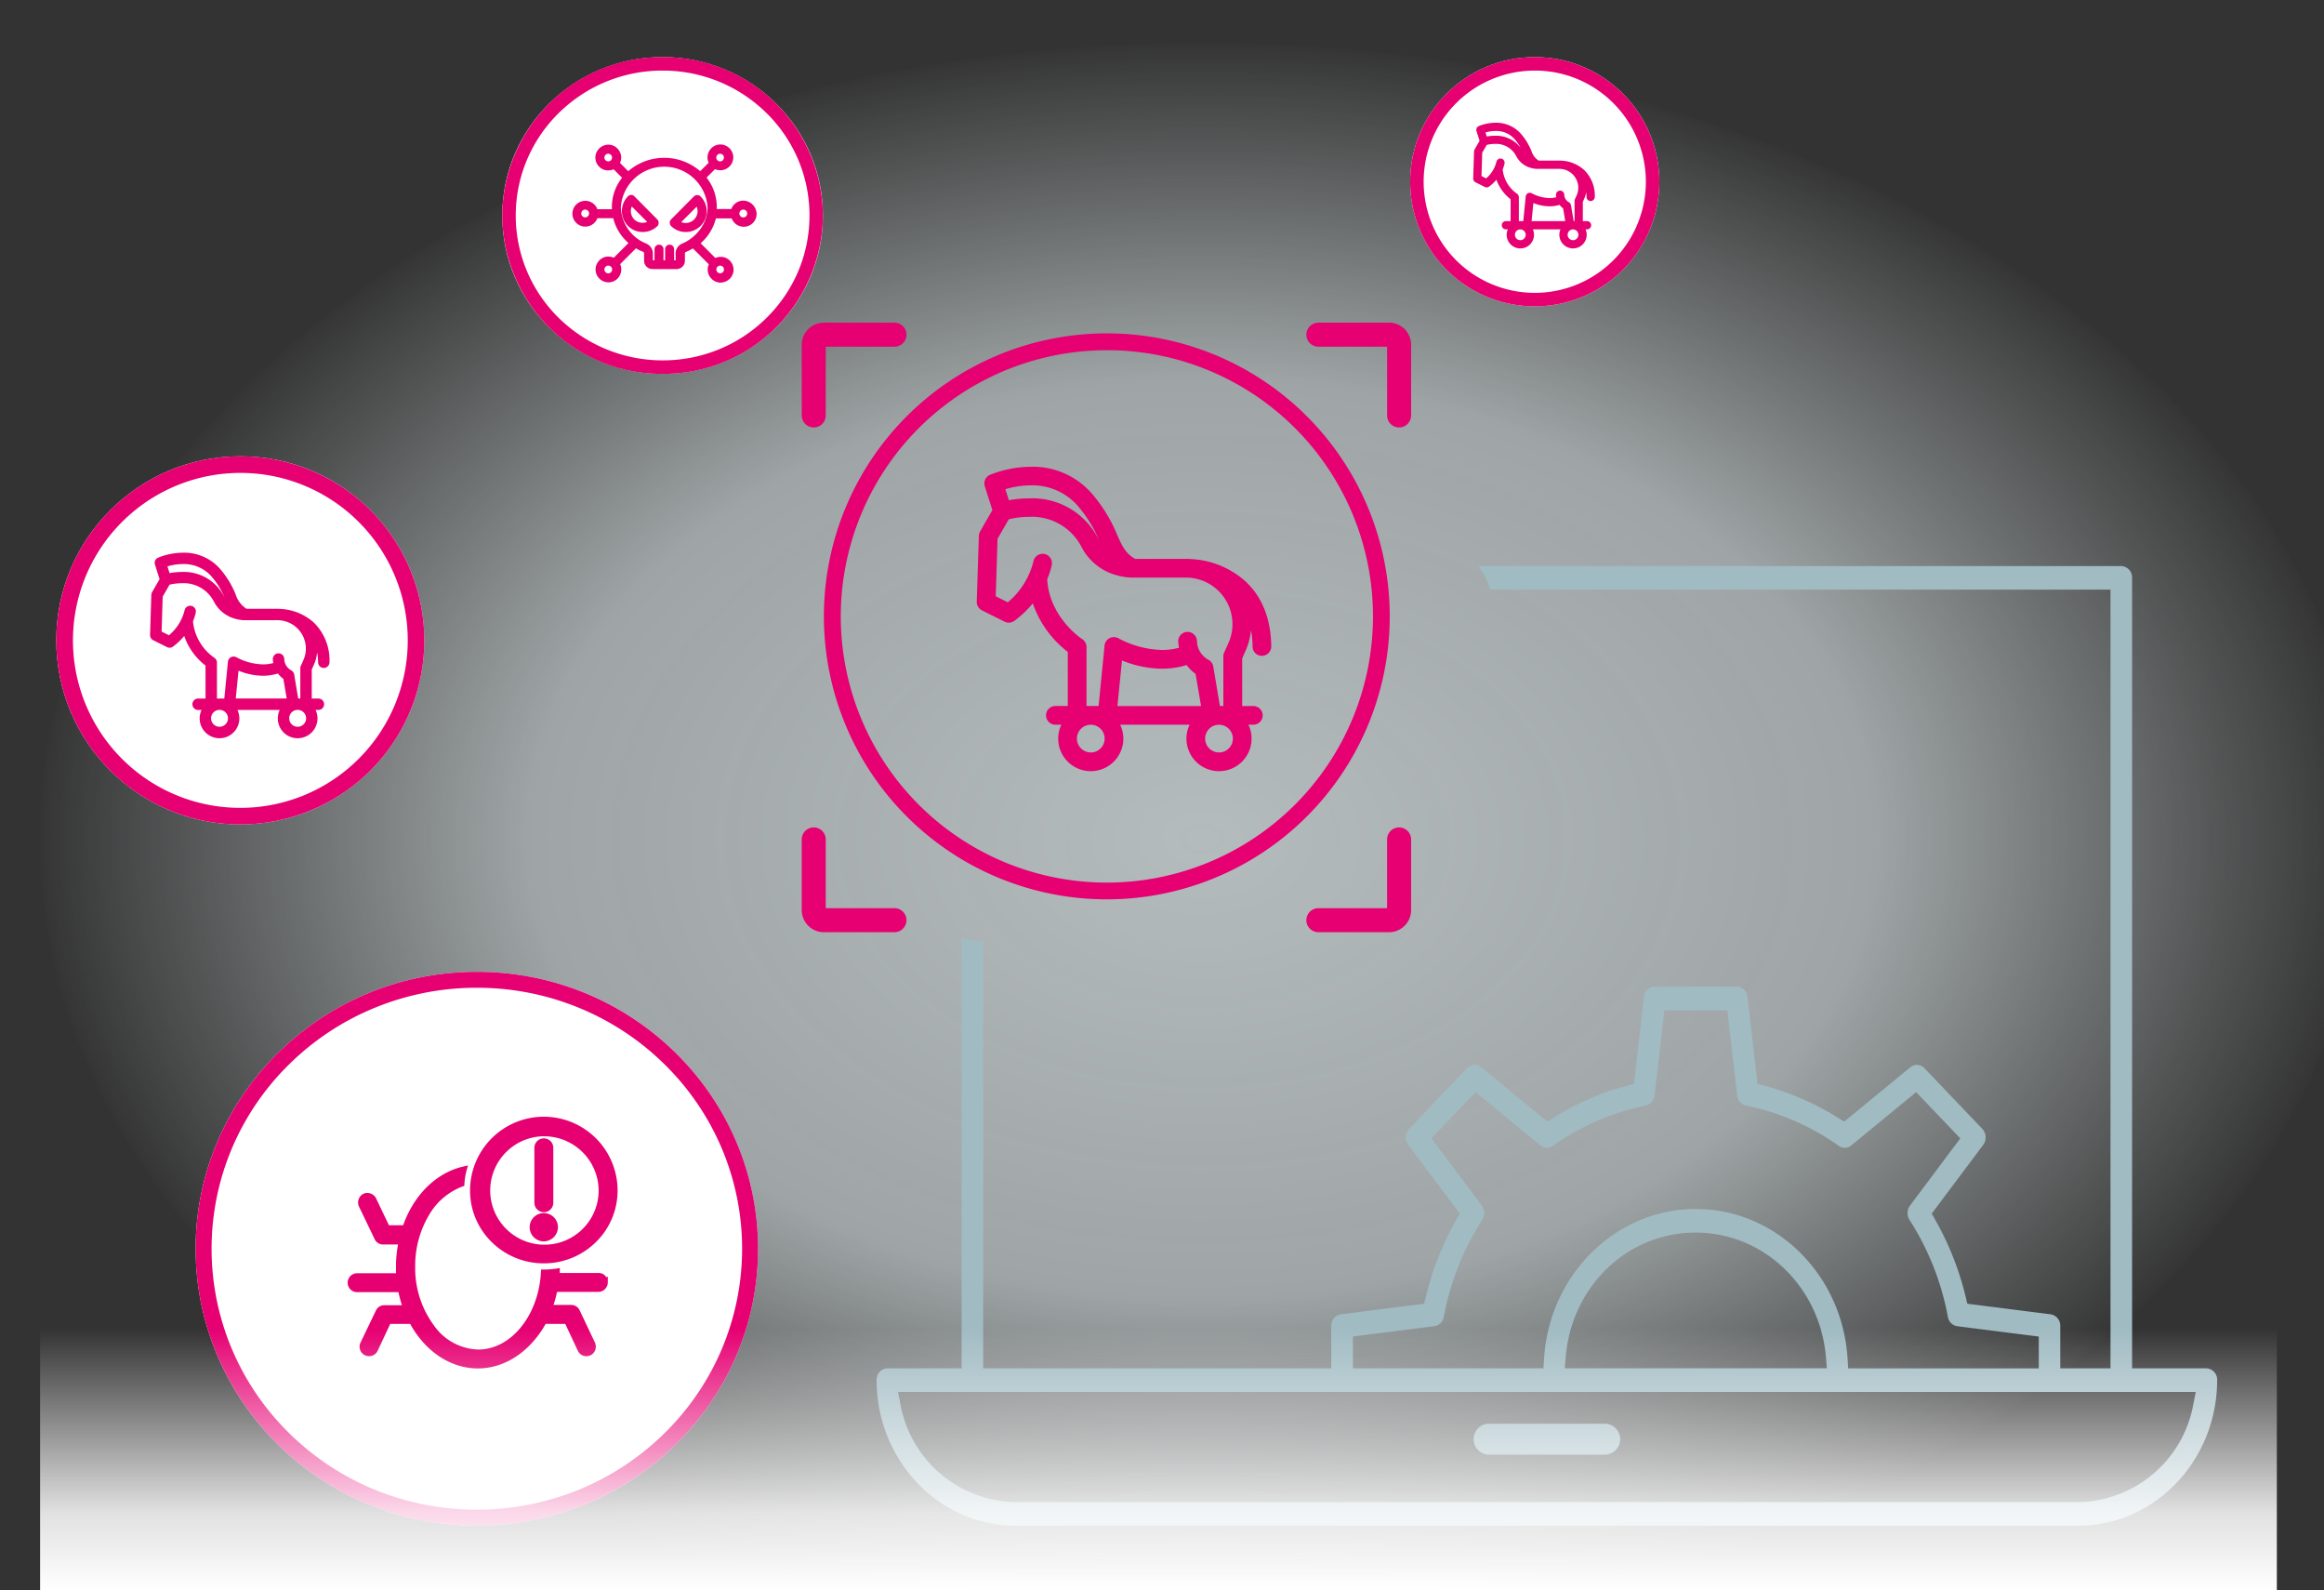 <?xml version="1.0" encoding="UTF-8"?>
<svg xmlns="http://www.w3.org/2000/svg" xmlns:xlink="http://www.w3.org/1999/xlink" width="345" height="236" viewBox="0 0 345 236">
  <rect x="0" y="0" width="345" height="236" fill="#333333" stroke="none"/>
  <defs>
    <clipPath id="clip-path">
      <rect id="Rectangle_18197" data-name="Rectangle 18197" width="345" height="236" transform="translate(950.693 3258.523)" fill="#fff" stroke="#707070" stroke-width="1"></rect>
    </clipPath>
    <radialGradient id="radial-gradient" cx="0.5" cy="0.5" r="0.5" gradientUnits="objectBoundingBox">
      <stop offset="0" stop-color="#ecf6f8"></stop>
      <stop offset="0.571" stop-color="#ecf6f8" stop-opacity="0.835"></stop>
      <stop offset="1" stop-color="#ecf6f8" stop-opacity="0"></stop>
    </radialGradient>
    <linearGradient id="linear-gradient" x1="0.5" x2="0.5" y2="1" gradientUnits="objectBoundingBox">
      <stop offset="0" stop-color="#fff" stop-opacity="0"></stop>
      <stop offset="0.704" stop-color="#fff" stop-opacity="0.851"></stop>
      <stop offset="1" stop-color="#fff"></stop>
    </linearGradient>
  </defs>
  <g id="ver-customize-threat-reactions-based-on-your-needs" transform="translate(-950.693 -3258.523)" clip-path="url(#clip-path)">
    <g id="Group_34335" data-name="Group 34335" transform="translate(956.647 3264.953)">
      <path id="Path_20086" data-name="Path 20086" d="M172.5,0C267.769,0,345,52.83,345,118S267.769,236,172.5,236,0,183.17,0,118,77.231,0,172.5,0Z" transform="translate(0 0)" opacity="0.7" fill="url(#radial-gradient)"></path>
    </g>
    <path id="Path_23550" data-name="Path 23550" d="M270.989,272.3H253.477a2.3,2.3,0,0,0,0,4.586h17.515a2.3,2.3,0,0,0,0-4.586Z" transform="translate(918.098 3197.529)" fill="#a1bbc3"></path>
    <rect id="Rectangle_17946" data-name="Rectangle 17946" width="276.569" height="204" transform="translate(1008.426 3280.953)" fill="none"></rect>
    <path id="Path_23555" data-name="Path 23555" d="M158.023,249.642c-11.315-.016-20.534-9.705-20.548-21.6a1.684,1.684,0,0,1,1.6-1.749H150.1V162.306a10.613,10.613,0,0,0,3.2.672v63.314h51.667v-6.278a1.7,1.7,0,0,1,1.419-1.74l12.376-1.571.253-1.042a43.992,43.992,0,0,1,4.531-11.443l.506-.887-7.647-10.21a1.879,1.879,0,0,1,.133-2.372l8.607-9.014a1.528,1.528,0,0,1,1.11-.489,1.493,1.493,0,0,1,.959.351l9.835,8.078.948-.593a39.8,39.8,0,0,1,10.887-4.731l1.024-.272,1.492-12.9a1.663,1.663,0,0,1,1.59-1.533H265.17a1.661,1.661,0,0,1,1.589,1.533l1.492,12.9,1.025.272a39.793,39.793,0,0,1,10.886,4.731l.949.593,9.835-8.077a1.5,1.5,0,0,1,.958-.349,1.532,1.532,0,0,1,1.11.487l8.606,9.013a1.879,1.879,0,0,1,.133,2.373l-7.646,10.209.506.887a43.98,43.98,0,0,1,4.531,11.443l.253,1.042,12.376,1.571a1.7,1.7,0,0,1,1.419,1.74v6.278h7.456V110.723H228.566a11.645,11.645,0,0,0-1.732-3.5h95.419a1.684,1.684,0,0,1,1.6,1.751v117.32l11.029,0a1.684,1.684,0,0,1,1.6,1.752c-.015,11.893-9.235,21.582-20.555,21.6H158.023Zm-17-17.991a17.641,17.641,0,0,0,17,14.487H315.939a17.638,17.638,0,0,0,17-14.487l.363-1.856H140.658Zm118.091-29.007c11.855,0,21.74,9.747,22.5,22.191l.09,1.461H310v-4.718l-12.107-1.538a1.668,1.668,0,0,1-1.387-1.391,40.194,40.194,0,0,0-5.7-14.4,1.886,1.886,0,0,1,.073-2.108l7.472-9.978-6.556-6.865-9.635,7.916a1.486,1.486,0,0,1-1.823.072,36.636,36.636,0,0,0-13.811-6,1.7,1.7,0,0,1-1.295-1.506l-1.461-12.629h-9.352l-1.462,12.629a1.7,1.7,0,0,1-1.3,1.5,36.639,36.639,0,0,0-13.808,5.995,1.492,1.492,0,0,1-1.824-.076l-9.633-7.913-6.556,6.866,7.473,9.977a1.884,1.884,0,0,1,.072,2.109,40.207,40.207,0,0,0-5.7,14.4,1.667,1.667,0,0,1-1.388,1.389l-12.105,1.538,0,4.722h28.288l.089-1.461c.728-11.863,9.792-21.382,21.085-22.141.487-.033.98-.05,1.466-.05m-.048,3.505c-10.11,0-18.4,7.934-19.293,18.456l-.142,1.687h38.913L278.4,224.6c-.827-9.779-8.229-17.507-17.6-18.374-.577-.054-1.16-.081-1.736-.081" transform="translate(943.35 3235.313)" fill="#a1bbc3"></path>
    <rect id="Rectangle_17949" data-name="Rectangle 17949" width="276.569" height="204" transform="translate(1008.426 3280.953)" fill="none"></rect>
    <rect id="Rectangle_17950" data-name="Rectangle 17950" width="276.569" height="204" transform="translate(1008.426 3280.953)" fill="none"></rect>
    <g id="Group_34893" data-name="Group 34893" transform="translate(1025.255 3267)">
      <ellipse id="Ellipse_716" data-name="Ellipse 716" cx="23.802" cy="23.505" rx="23.802" ry="23.505" transform="translate(0)" fill="#fff"></ellipse>
      <path id="Ellipse_716_-_Outline" data-name="Ellipse 716 - Outline" d="M23.8,2A21.88,21.88,0,0,0,8.377,8.308a21.422,21.422,0,0,0-4.668,6.836,21.311,21.311,0,0,0,0,16.724A21.422,21.422,0,0,0,8.377,38.7,22.063,22.063,0,0,0,32.3,43.317,21.751,21.751,0,0,0,39.228,38.7,21.422,21.422,0,0,0,43.9,31.867a21.311,21.311,0,0,0,0-16.724,21.422,21.422,0,0,0-4.668-6.836A21.88,21.88,0,0,0,23.8,2m0-2A23.655,23.655,0,0,1,47.6,23.505,23.655,23.655,0,0,1,23.8,47.01,23.655,23.655,0,0,1,0,23.505,23.655,23.655,0,0,1,23.8,0Z" transform="translate(0)" fill="#e60072"></path>
      <g id="noun-malware-4358391" transform="translate(10.672 13.213)">
        <path id="Path_17934" data-name="Path 17934" d="M123.115,99.9a1.658,1.658,0,0,0-1.6,1.248H118.9a3.422,3.422,0,0,0,.03-.565,6.816,6.816,0,0,0-1.6-4.368l1.545-1.545a1.669,1.669,0,0,0,2.02-.267,1.66,1.66,0,0,0-2.347-2.347,1.719,1.719,0,0,0-.267,2.02l-1.545,1.545a7.916,7.916,0,0,0-10.7,0L104.515,94.1a1.677,1.677,0,0,0-.267-2.02,1.66,1.66,0,1,0-2.347,2.347,1.719,1.719,0,0,0,2.02.267l1.545,1.545a6.7,6.7,0,0,0-1.6,4.368,3.8,3.8,0,0,0,.03.565h-2.615a1.664,1.664,0,1,0,0,.832h2.734a6.971,6.971,0,0,0,2.437,3.922l-2.5,2.5a1.677,1.677,0,0,0-2.02.267,1.66,1.66,0,0,0,2.347,2.347,1.708,1.708,0,0,0,.267-2.02l2.615-2.615a5.331,5.331,0,0,0,1.159.594.509.509,0,0,1,.327.475v1.1a.989.989,0,0,0,.981.981h3.6a.989.989,0,0,0,.981-.981V107.5a.482.482,0,0,1,.327-.475c.416-.178.772-.386,1.159-.594l2.615,2.615a1.677,1.677,0,0,0,.267,2.02,1.66,1.66,0,0,0,2.347-2.347,1.719,1.719,0,0,0-2.02-.267l-2.5-2.5a6.971,6.971,0,0,0,2.437-3.922h2.734a1.66,1.66,0,0,0,3.268-.416,1.764,1.764,0,0,0-1.723-1.723Zm0,2.5a.83.83,0,0,1-.832-.832.832.832,0,1,1,1.664,0A.83.83,0,0,1,123.115,102.391Zm-9.776,6.21a.14.14,0,0,1-.149.149H112.6v-1.9a.416.416,0,0,0-.832,0v1.9h-.743v-1.9a.416.416,0,1,0-.832,0v1.9H109.6a.14.14,0,0,1-.149-.149v-1.1a1.359,1.359,0,0,0-.832-1.248,6.251,6.251,0,0,1-3.922-5.675,6.7,6.7,0,0,1,13.371,0,6.283,6.283,0,0,1-3.922,5.675,1.359,1.359,0,0,0-.832,1.248Zm6.923-14.767a.807.807,0,0,1-1.159,0,.819.819,0,1,1,1.159,0Zm-17.768-1.159a.819.819,0,1,1,0,1.159A.83.83,0,0,1,102.494,92.675Zm-2.852,9.716a.831.831,0,0,1-.832-.832.832.832,0,1,1,1.664,0A.85.85,0,0,1,99.642,102.391Zm2.852,6.893a.819.819,0,1,1,0,1.159A.807.807,0,0,1,102.494,109.285Zm17.768,1.159a.819.819,0,1,1,0-1.159A.829.829,0,0,1,120.263,110.443Z" transform="translate(-98.008 -91.561)" fill="#e60072"></path>
        <path id="Path_17934_-_Outline" data-name="Path 17934 - Outline" d="M119.713,91.311a1.9,1.9,0,0,1,1.348.561,1.943,1.943,0,0,1,.572,1.344,1.937,1.937,0,0,1-1.915,1.925,2.011,2.011,0,0,1-.8-.168l-1.257,1.257a7.006,7.006,0,0,1,1.519,4.35c0,.111,0,.214,0,.315h2.155a1.9,1.9,0,0,1,1.789-1.248,2.025,2.025,0,0,1,1.973,1.973,1.911,1.911,0,0,1-3.7.666h-2.35a7.22,7.22,0,0,1-2.266,3.688l2.179,2.179a2.227,2.227,0,0,1,.817-.161,1.842,1.842,0,0,1,1.327.552,1.891,1.891,0,0,1,0,2.7,1.99,1.99,0,0,1-1.379.57,1.845,1.845,0,0,1-1.321-.57A1.9,1.9,0,0,1,118,109.1l-2.358-2.358-.075.041c-.3.162-.6.329-.941.474l-.03.011a.239.239,0,0,0-.146.235v1.07a1.232,1.232,0,0,1-1.231,1.231h-3.6a1.232,1.232,0,0,1-1.231-1.231v-1.1a.26.26,0,0,0-.169-.243,5.458,5.458,0,0,1-1.032-.507l-2.346,2.346a1.957,1.957,0,0,1-.391,2.144,1.9,1.9,0,0,1-2.7,0,1.9,1.9,0,0,1,0-2.7,1.841,1.841,0,0,1,1.32-.565,2.15,2.15,0,0,1,.825.172l2.178-2.178a7.22,7.22,0,0,1-2.266-3.688h-2.35a1.914,1.914,0,1,1,0-1.332h2.156c-.005-.11-.005-.213-.005-.315a6.9,6.9,0,0,1,1.517-4.351L103.868,95a2.227,2.227,0,0,1-.817.161,1.842,1.842,0,0,1-1.327-.552,1.891,1.891,0,0,1,0-2.7,1.99,1.99,0,0,1,1.379-.57,1.845,1.845,0,0,1,1.321.57,1.9,1.9,0,0,1,.392,2.145l1.223,1.223a8.175,8.175,0,0,1,10.68,0l1.253-1.253a1.937,1.937,0,0,1,.391-2.144A1.9,1.9,0,0,1,119.713,91.311Zm0,3.329a1.378,1.378,0,0,0,.992-.418,1.364,1.364,0,0,0,.423-1,1.423,1.423,0,0,0-.418-.99l-.005-.005a1.4,1.4,0,0,0-1.994,0,1.492,1.492,0,0,0-.224,1.725l.088.164-1.848,1.848-.177-.165a7.667,7.667,0,0,0-10.355,0l-.177.165-1.82-1.82.092-.165a1.419,1.419,0,0,0-.226-1.722,1.338,1.338,0,0,0-.968-.423,1.5,1.5,0,0,0-1.026.423,1.387,1.387,0,0,0,0,1.994,1.334,1.334,0,0,0,.974.406,1.648,1.648,0,0,0,.751-.182l.164-.088,1.84,1.84-.149.176a6.413,6.413,0,0,0-1.545,4.206,3.57,3.57,0,0,0,.027.529l.041.285h-3.1l-.047-.189A1.411,1.411,0,1,0,99.672,103a1.4,1.4,0,0,0,1.362-1.059l.047-.189h3.131l.043.2a6.718,6.718,0,0,0,2.349,3.781l.216.175-2.826,2.826-.165-.092a1.656,1.656,0,0,0-.756-.193,1.333,1.333,0,0,0-.967.418,1.4,1.4,0,0,0,0,1.994l0,0a1.4,1.4,0,0,0,1.986,0l0,0a1.459,1.459,0,0,0,.225-1.724l-.09-.164,2.892-2.892.171.114a5.1,5.1,0,0,0,1.1.567l.014.006a.754.754,0,0,1,.478.705v1.1a.74.74,0,0,0,.731.731h3.6a.74.74,0,0,0,.731-.731V107.5a.735.735,0,0,1,.491-.711c.313-.135.591-.287.885-.448l.241-.131.164-.088,2.88,2.88-.092.165a1.419,1.419,0,0,0,.226,1.722,1.338,1.338,0,0,0,.968.423,1.5,1.5,0,0,0,1.026-.423,1.457,1.457,0,0,0,.417-.943,1.352,1.352,0,0,0-.417-1.051,1.334,1.334,0,0,0-.974-.406,1.648,1.648,0,0,0-.751.182l-.164.088-2.824-2.824.216-.175a6.717,6.717,0,0,0,2.349-3.781l.043-.2h3.131l.047.189a1.41,1.41,0,0,0,2.776-.355,1.512,1.512,0,0,0-1.473-1.473,1.417,1.417,0,0,0-1.362,1.059l-.047.189h-3.1l.048-.291a3.2,3.2,0,0,0,.026-.524,6.534,6.534,0,0,0-1.547-4.208l-.145-.175,1.844-1.844.167.1A1.464,1.464,0,0,0,119.718,94.64Zm-16.662-2.452a1.128,1.128,0,0,1,.774.31,1.072,1.072,0,0,1,0,1.512,1.026,1.026,0,0,1-.739.311,1.128,1.128,0,0,1-.774-.311,1.034,1.034,0,0,1-.306-.834,1.122,1.122,0,0,1,.306-.679A1.026,1.026,0,0,1,103.056,92.188Zm.035,1.633a.529.529,0,0,0,.385-.164.582.582,0,0,0,0-.805.628.628,0,0,0-.42-.164.529.529,0,0,0-.385.164.626.626,0,0,0-.162.369.528.528,0,0,0,.162.436A.628.628,0,0,0,103.091,93.821Zm16.574-1.633a1.128,1.128,0,0,1,.774.31,1.035,1.035,0,0,1,.306.834,1.121,1.121,0,0,1-.306.679,1.057,1.057,0,0,1-1.512,0,1.034,1.034,0,0,1-.306-.834,1.122,1.122,0,0,1,.306-.679A1.026,1.026,0,0,1,119.666,92.188Zm.018,1.641a.569.569,0,0,0,.4-.172.625.625,0,0,0,.162-.369.529.529,0,0,0-.162-.437.628.628,0,0,0-.42-.164.529.529,0,0,0-.385.164.626.626,0,0,0-.162.369.528.528,0,0,0,.162.436A.568.568,0,0,0,119.683,93.829Zm-8.3.29a6.718,6.718,0,0,1,6.935,6.46,6.125,6.125,0,0,1-1.114,3.5,7,7,0,0,1-2.958,2.4l0,0a1.109,1.109,0,0,0-.677,1.014l.03,1.1a.39.39,0,0,1-.4.4h-.844v-2.152a.166.166,0,0,0-.332,0V109h-1.243v-2.152a.166.166,0,1,0-.332,0V109H109.6a.39.39,0,0,1-.4-.4v-1.1a1.108,1.108,0,0,0-.677-1.017,6.5,6.5,0,0,1-4.077-5.906A6.718,6.718,0,0,1,111.378,94.119Zm2.665,11.905a6.5,6.5,0,0,0,2.745-2.226,5.627,5.627,0,0,0,1.025-3.219,6.454,6.454,0,0,0-12.871,0,6,6,0,0,0,3.77,5.445,1.612,1.612,0,0,1,.984,1.478v1h.243v-1.652a.666.666,0,1,1,1.332,0V108.5h.243v-1.652a.666.666,0,0,1,1.332,0V108.5h.24l-.027-1A1.614,1.614,0,0,1,114.044,106.024Zm-14.4-5.547a1.058,1.058,0,0,1,1.082,1.082,1.1,1.1,0,0,1-1.082,1.082,1.083,1.083,0,0,1-1.082-1.082A1.058,1.058,0,0,1,99.642,100.477Zm0,1.664a.6.6,0,0,0,.582-.582.582.582,0,1,0-1.164,0A.583.583,0,0,0,99.642,102.141Zm23.473-1.664a1.058,1.058,0,0,1,1.082,1.082,1.082,1.082,0,1,1-2.164,0A1.058,1.058,0,0,1,123.115,100.477Zm0,1.664a.583.583,0,0,0,.582-.582.582.582,0,1,0-1.164,0A.583.583,0,0,0,123.115,102.141Zm-20.041,6.648a1.031,1.031,0,0,1,.76.323,1.058,1.058,0,0,1,0,1.5,1.031,1.031,0,0,1-.76.323h0a1.031,1.031,0,0,1-.76-.323,1.057,1.057,0,0,1,0-1.5A1.031,1.031,0,0,1,103.074,108.789Zm0,1.649a.53.53,0,0,0,.394-.163l.008-.009a.557.557,0,0,0,0-.805l-.008-.009a.558.558,0,0,0-.789,0l-.008.009a.557.557,0,0,0,0,.805l.008.009A.53.53,0,0,0,103.074,110.439Zm16.592-1.641a1.129,1.129,0,0,1,.774.31,1.072,1.072,0,0,1,0,1.512,1.026,1.026,0,0,1-.739.31,1.128,1.128,0,0,1-.774-.31,1.085,1.085,0,0,1,0-1.512A1.026,1.026,0,0,1,119.666,108.8Zm.035,1.633a.529.529,0,0,0,.385-.164.582.582,0,0,0,0-.805.628.628,0,0,0-.42-.164.529.529,0,0,0-.385.164.587.587,0,0,0,0,.805A.628.628,0,0,0,119.7,110.431Z" transform="translate(-98.008 -91.561)" fill="#e60072"></path>
        <path id="Path_17935" data-name="Path 17935" d="M241.162,236.26l-3.417-3.447a.4.4,0,0,0-.594,0,2.857,2.857,0,0,0,4.041,4.041A.489.489,0,0,0,241.162,236.26Zm-3.417,0a2,2,0,0,1-.594-1.426,2.067,2.067,0,0,1,.327-1.1l2.763,2.763a2.017,2.017,0,0,1-2.5-.238Z" transform="translate(-228.98 -225.192)" fill="#e60072"></path>
        <path id="Path_17935_-_Outline" data-name="Path 17935 - Outline" d="M239.171,237.936a3.044,3.044,0,0,1-2.2-.905,3.119,3.119,0,0,1,0-4.394.646.646,0,0,1,.948,0l3.418,3.448a.74.74,0,0,1,.06.909l-.014.02-.017.017A3.126,3.126,0,0,1,239.171,237.936Zm-1.723-5.006a.182.182,0,0,0-.12.06,2.619,2.619,0,0,0,0,3.687,2.554,2.554,0,0,0,1.844.759,2.624,2.624,0,0,0,1.823-.738.242.242,0,0,0-.009-.261l-3.418-3.447A.181.181,0,0,0,237.448,232.93Zm1.689,4.142a2.228,2.228,0,0,1-1.569-.635,2.254,2.254,0,0,1-.667-1.6,2.329,2.329,0,0,1,.366-1.234l.167-.263,3.2,3.2-.258.168A2.259,2.259,0,0,1,239.137,237.072Zm-1.6-2.921a1.785,1.785,0,0,0-.14.682,1.757,1.757,0,0,0,.521,1.249,1.725,1.725,0,0,0,1.215.489,1.785,1.785,0,0,0,.688-.136Z" transform="translate(-228.98 -225.192)" fill="#e60072"></path>
        <path id="Path_17936" data-name="Path 17936" d="M373.826,233.272l-3.417,3.447a.452.452,0,0,0,0,.594,2.808,2.808,0,0,0,2.02.832,2.838,2.838,0,0,0,2.02-4.843.459.459,0,0,0-.624-.03Zm.594,2.021a2.009,2.009,0,0,1-3.09,1.694l2.763-2.763A1.894,1.894,0,0,1,374.42,235.292Z" transform="translate(-355.85 -225.651)" fill="#e60072"></path>
        <path id="Path_17936_-_Outline" data-name="Path 17936 - Outline" d="M374.123,232.914h0a.708.708,0,0,1,.5.211,3.09,3.09,0,0,1,0,4.365,3.125,3.125,0,0,1-2.2.905,3.044,3.044,0,0,1-2.2-.905.7.7,0,0,1,0-.948l3.434-3.462A.715.715,0,0,1,374.123,232.914Zm-1.693,4.981a2.622,2.622,0,0,0,1.844-.759,2.59,2.59,0,0,0,0-3.658.209.209,0,0,0-.15-.064.214.214,0,0,0-.129.044l-3.407,3.437a.21.21,0,0,0,0,.242A2.554,2.554,0,0,0,372.429,237.895Zm1.7-4.059.171.244a2.158,2.158,0,0,1,.372,1.213,2.271,2.271,0,0,1-2.258,2.266,2.221,2.221,0,0,1-1.219-.363l-.258-.168Zm-1.715,3.223a1.771,1.771,0,0,0,1.758-1.766,1.7,1.7,0,0,0-.134-.659l-2.291,2.291A1.725,1.725,0,0,0,372.412,237.058Z" transform="translate(-355.85 -225.651)" fill="#e60072"></path>
      </g>
    </g>
    <g id="Group_34894" data-name="Group 34894" transform="translate(959.051 3326.248)">
      <circle id="Ellipse_715" data-name="Ellipse 715" cx="27.314" cy="27.314" r="27.314" transform="translate(0 0)" fill="#fff"></circle>
      <path id="Ellipse_715_-_Outline" data-name="Ellipse 715 - Outline" d="M27.314,2.462a24.86,24.86,0,0,0-9.673,47.753,24.859,24.859,0,0,0,19.346-45.8,24.694,24.694,0,0,0-9.673-1.952m0-2.462A27.314,27.314,0,1,1,0,27.314,27.314,27.314,0,0,1,27.314,0Z" transform="translate(0 0)" fill="#e60072"></path>
      <g id="noun-trojan-horse-4595194" transform="translate(13.915 14.304)">
        <path id="Path_17932" data-name="Path 17932" d="M124.69,52.749,124.5,58.7a.545.545,0,0,0,.3.5l2.057,1.029a.539.539,0,0,0,.56-.048,8.773,8.773,0,0,0,1.976-2.014,8.9,8.9,0,0,0,3.344,4.917v5.358H131.33a.538.538,0,1,0,0,1.077h1.061a2.617,2.617,0,0,0-.522,1.562,2.639,2.639,0,1,0,4.755-1.562h7.367a2.617,2.617,0,0,0-.522,1.562,2.639,2.639,0,1,0,4.755-1.562h.964a.538.538,0,0,0,0-1.077h-1.292V63.756l.334-.743a5.583,5.583,0,0,0,.21-4.033c-.011-.032-.027-.065-.038-.1a7.12,7.12,0,0,1,1.05,3.872.539.539,0,0,0,.538.533h.005a.544.544,0,0,0,.533-.544c-.07-5.245-3.619-7.361-6.925-7.593a4.665,4.665,0,0,0-.479-.022h-4.674a4.068,4.068,0,0,1-1.842-2.369,13.2,13.2,0,0,0-2.154-3.549c-3.532-4.109-8.9-1.723-8.95-1.7a.54.54,0,0,0-.291.652l.727,2.289L124.76,52.5a.706.706,0,0,0-.07.253Zm9.817,19.887a1.562,1.562,0,1,1,1.562-1.562A1.563,1.563,0,0,1,134.507,72.636Zm9.763-7.593.576,3.393H136.58l.485-4.873a8.308,8.308,0,0,0,6.231.5,3.485,3.485,0,0,0,.975.985Zm1.836,7.593a1.562,1.562,0,1,1,1.562-1.562A1.563,1.563,0,0,1,146.106,72.636ZM133.634,49.911a12.167,12.167,0,0,1,1.987,3.29,11.253,11.253,0,0,0,.705,1.395,3.558,3.558,0,0,1-1.405-1.432c-2.132-4.141-6.527-3.613-8.034-3.285l-.5-1.556c1.239-.42,4.782-1.276,7.243,1.589Zm-7.867,3.01,1.12-1.944c.958-.253,5.132-1.109,7.081,2.676A4.741,4.741,0,0,0,136.887,56l.086.021a4.806,4.806,0,0,0,1.33.188h4.814a4.517,4.517,0,0,1,4.125,6.36l-.382.845a.527.527,0,0,0-.048.221v4.8h-.878l-.646-3.823a.545.545,0,0,0-.3-.4,2.318,2.318,0,0,1-1.179-1.971.545.545,0,0,0-.571-.506.538.538,0,0,0-.506.571,3.616,3.616,0,0,0,.129.765,7.618,7.618,0,0,1-6.01-.8.541.541,0,0,0-.786.425l-.565,5.745h-1.68V62.8a.552.552,0,0,0-.253-.458,7.721,7.721,0,0,1-3.307-5.724,6.8,6.8,0,0,0,.426-1.314.539.539,0,0,0-1.061-.189,7.328,7.328,0,0,1-2.579,4l-1.448-.727Z" transform="translate(-124.193 -46.494)" fill="#e60072"></path>
        <path id="Path_17932_-_Outline" data-name="Path 17932 - Outline" d="M129.149,46.552h0a7.066,7.066,0,0,1,5.595,2.517,13.538,13.538,0,0,1,2.2,3.624,3.88,3.88,0,0,0,1.637,2.187h4.6a4.969,4.969,0,0,1,.506.023,7.954,7.954,0,0,1,4.859,2,7.83,7.83,0,0,1,2.347,5.9.856.856,0,0,1-.835.856h-.011a.842.842,0,0,1-.846-.835,8.891,8.891,0,0,0-.143-1.486,5.921,5.921,0,0,1-.491,1.865l-.307.683v4.311h.984a.846.846,0,1,1,0,1.692h-.422a2.887,2.887,0,0,1,.288,1.254,2.946,2.946,0,0,1-5.893,0,2.885,2.885,0,0,1,.286-1.254h-6.28a2.888,2.888,0,0,1,.288,1.254,2.946,2.946,0,1,1-5.893,0,2.885,2.885,0,0,1,.286-1.254h-.517a.846.846,0,1,1,0-1.692h1.1V63.3a9.4,9.4,0,0,1-3.164-4.393,9.146,9.146,0,0,1-1.666,1.584.846.846,0,0,1-.88.076l-2.057-1.029a.85.85,0,0,1-.466-.784l.18-5.681h-.008l.017-.279a1.008,1.008,0,0,1,.1-.365l.012-.023,1.112-1.929-.686-2.159a.849.849,0,0,1,.456-1.025l.015-.006A10.059,10.059,0,0,1,129.149,46.552Zm20.9,16.486a.237.237,0,0,0,.231-.236,7.238,7.238,0,0,0-2.15-5.451,7.339,7.339,0,0,0-4.489-1.835h-.01a4.348,4.348,0,0,0-.448-.02h-4.749l-.067-.035a4.384,4.384,0,0,1-1.981-2.517,13,13,0,0,0-2.106-3.474,6.474,6.474,0,0,0-5.128-2.3,9.4,9.4,0,0,0-3.46.68h0a.232.232,0,0,0-.122.279l.768,2.417-1.24,2.151a.411.411,0,0,0-.036.122l-.188,5.95a.237.237,0,0,0,.129.217l2.054,1.027a.233.233,0,0,0,.24-.021,8.478,8.478,0,0,0,1.907-1.943l.391-.556.159.661a8.645,8.645,0,0,0,3.226,4.74l.127.092v5.823h-1.713a.231.231,0,1,0,0,.461h1.672l-.364.491a2.3,2.3,0,0,0-.462,1.378,2.331,2.331,0,1,0,4.2-1.38l-.358-.49h8.584l-.364.491a2.3,2.3,0,0,0-.462,1.378,2.331,2.331,0,1,0,4.2-1.38l-.358-.49h1.571a.231.231,0,1,0,0-.461h-1.6V63.748l.361-.8a5.275,5.275,0,0,0,.2-3.811c0-.007-.007-.017-.011-.026s-.019-.046-.026-.069l.549-.266a7.486,7.486,0,0,1,1.1,4.035A.231.231,0,0,0,150.046,63.038ZM129.132,47.619a6.049,6.049,0,0,1,4.794,2.149l.386.449-.018,0a12.87,12.87,0,0,1,1.666,2.914,11.057,11.057,0,0,0,.685,1.357l-.414.43a3.849,3.849,0,0,1-1.526-1.558,6.081,6.081,0,0,0-5.731-3.337,9.377,9.377,0,0,0-1.964.211l-.274.06-.672-2.111.286-.1A8.81,8.81,0,0,1,129.132,47.619Zm4.282,2.5a5.457,5.457,0,0,0-4.282-1.882,8.248,8.248,0,0,0-2.3.346l.318,1a10.026,10.026,0,0,1,1.82-.17,6.665,6.665,0,0,1,6.278,3.67q.025.049.053.1a11.464,11.464,0,0,0-1.847-3.008ZM129,50.464a5.629,5.629,0,0,1,5.3,3.106,4.426,4.426,0,0,0,2.724,2.186l.092.023a4.5,4.5,0,0,0,1.245.176h4.814a4.825,4.825,0,0,1,4.406,6.793l-.383.847a.221.221,0,0,0-.021.094V68.8h-1.446l-.689-4.08a.238.238,0,0,0-.132-.173,2.636,2.636,0,0,1-1.353-2.231.237.237,0,0,0-.243-.216h-.01a.229.229,0,0,0-.21.247,3.3,3.3,0,0,0,.118.7l.078.28-.275.094a6.2,6.2,0,0,1-2,.315,9.365,9.365,0,0,1-4.25-1.135.239.239,0,0,0-.221,0,.235.235,0,0,0-.119.183l-.592,6.019h-2.267V62.855a.245.245,0,0,0-.114-.2,8.19,8.19,0,0,1-1.7-1.578,7.414,7.414,0,0,1-1.746-4.39l0-.07.028-.064a6.807,6.807,0,0,0,.4-1.24l0-.009a.231.231,0,1,0-.455-.077l0,.013a7.706,7.706,0,0,1-2.687,4.172l-.154.124-1.8-.9.181-5.739,1.223-2.122.124-.033A8.588,8.588,0,0,1,129,50.464Zm7.952,5.909-.091-.023a5.044,5.044,0,0,1-3.107-2.5A5.045,5.045,0,0,0,129,51.08a8,8,0,0,0-1.852.222l-1.017,1.764-.164,5.192,1.093.549a7.02,7.02,0,0,0,2.318-3.692v0a.851.851,0,0,1,.836-.691.873.873,0,0,1,.141.011h.006a.856.856,0,0,1,.684.978l-.006.028a7.362,7.362,0,0,1-.413,1.291,7.456,7.456,0,0,0,3.163,5.411.856.856,0,0,1,.394.716v5.336h1.093l.539-5.475a.843.843,0,0,1,.441-.655.866.866,0,0,1,.792-.007,8.759,8.759,0,0,0,3.968,1.067,5.725,5.725,0,0,0,1.534-.2,3.823,3.823,0,0,1-.07-.538.849.849,0,0,1,.8-.9h.038a.852.852,0,0,1,.857.8A2,2,0,0,0,145.181,64a.854.854,0,0,1,.468.627l.6,3.563h.31v-4.5a.83.83,0,0,1,.077-.35l.381-.843a4.21,4.21,0,0,0-3.844-5.925h-4.814A5.116,5.116,0,0,1,136.951,56.373Zm-.093,6.795.388.171a9.364,9.364,0,0,0,3.765.856,6.64,6.64,0,0,0,2.238-.369l.228-.081.133.2a3.185,3.185,0,0,0,.887.9l.112.074.66,3.884H136.3Zm4.153,1.643a9.757,9.757,0,0,1-3.624-.745l-.41,4.12h7.562l-.494-2.906a3.847,3.847,0,0,1-.812-.8A7.343,7.343,0,0,1,141.011,64.811Zm-6.446,4.452a1.869,1.869,0,1,1-1.869,1.869A1.871,1.871,0,0,1,134.564,69.263Zm0,3.123a1.254,1.254,0,1,0-1.254-1.254A1.255,1.255,0,0,0,134.564,72.386Zm11.6-3.123a1.869,1.869,0,1,1-1.869,1.869A1.871,1.871,0,0,1,146.164,69.263Zm0,3.123a1.254,1.254,0,1,0-1.254-1.254A1.255,1.255,0,0,0,146.164,72.386Z" transform="translate(-124.251 -46.552)" fill="#e60072"></path>
      </g>
    </g>
    <g id="Group_34896" data-name="Group 34896" transform="translate(1160.035 3267)">
      <circle id="Ellipse_715-2" data-name="Ellipse 715" cx="18.493" cy="18.493" r="18.493" transform="translate(0 0)" fill="#fff"></circle>
      <path id="Ellipse_715_-_Outline-2" data-name="Ellipse 715 - Outline" d="M18.493,2A16.493,16.493,0,0,0,6.831,30.156,16.493,16.493,0,1,0,30.156,6.831,16.385,16.385,0,0,0,18.493,2m0-2A18.493,18.493,0,1,1,0,18.493,18.493,18.493,0,0,1,18.493,0Z" transform="translate(0 0)" fill="#e60072"></path>
      <g id="noun-trojan-horse-4595194-2" data-name="noun-trojan-horse-4595194" transform="translate(9.595 9.989)">
        <path id="Path_17932-2" data-name="Path 17932" d="M124.628,50.814l-.127,4.014a.367.367,0,0,0,.2.338l1.388.694a.363.363,0,0,0,.378-.033,5.917,5.917,0,0,0,1.333-1.359,6,6,0,0,0,2.256,3.317V61.4h-.948a.363.363,0,1,0,0,.726h.716a1.765,1.765,0,0,0-.352,1.054,1.78,1.78,0,1,0,3.208-1.054h4.97a1.78,1.78,0,1,0,2.855,0h.65a.363.363,0,1,0,0-.726h-.872V58.24l.225-.5a3.767,3.767,0,0,0,.142-2.721c-.007-.022-.018-.044-.025-.065a4.8,4.8,0,0,1,.708,2.612.364.364,0,0,0,.363.36h0a.367.367,0,0,0,.36-.367,4.811,4.811,0,0,0-4.672-5.122,3.149,3.149,0,0,0-.323-.015H133.91a2.744,2.744,0,0,1-1.243-1.6,8.9,8.9,0,0,0-1.453-2.394c-2.383-2.772-6-1.163-6.038-1.148a.364.364,0,0,0-.2.44l.491,1.544-.8,1.38a.478.478,0,0,0-.047.171Zm6.623,13.417a1.054,1.054,0,1,1,1.054-1.054A1.054,1.054,0,0,1,131.251,64.231Zm6.586-5.122.389,2.289H132.65l.327-3.288a5.605,5.605,0,0,0,4.2.334,2.351,2.351,0,0,0,.658.665Zm1.239,5.122a1.054,1.054,0,1,1,1.054-1.054A1.054,1.054,0,0,1,139.077,64.231ZM130.663,48.9A8.208,8.208,0,0,1,132,51.119a7.59,7.59,0,0,0,.476.941,2.4,2.4,0,0,1-.948-.966c-1.439-2.794-4.4-2.438-5.42-2.216l-.334-1.05a4.441,4.441,0,0,1,4.887,1.072Zm-5.308,2.031.756-1.311c.647-.171,3.462-.748,4.777,1.806A3.2,3.2,0,0,0,132.857,53l.058.014a3.243,3.243,0,0,0,.9.127h3.248a3.048,3.048,0,0,1,2.783,4.291l-.258.57a.356.356,0,0,0-.033.149V61.4h-.592l-.436-2.579a.368.368,0,0,0-.2-.269,1.564,1.564,0,0,1-.8-1.33.368.368,0,0,0-.385-.342.363.363,0,0,0-.341.385,2.44,2.44,0,0,0,.087.516,5.14,5.14,0,0,1-4.054-.541.365.365,0,0,0-.53.287L131.92,61.4h-1.134V57.593a.372.372,0,0,0-.171-.309,5.209,5.209,0,0,1-2.231-3.862,4.586,4.586,0,0,0,.287-.886.363.363,0,0,0-.716-.127,4.944,4.944,0,0,1-1.74,2.7l-.977-.491Z" transform="translate(-124.501 -46.802)" fill="#e60072"></path>
        <path id="Path_17932_-_Outline-2" data-name="Path 17932 - Outline" d="M127.6,46.552h0a4.869,4.869,0,0,1,3.807,1.713A9.168,9.168,0,0,1,132.9,50.72a2.6,2.6,0,0,0,1.077,1.45h3.091a3.4,3.4,0,0,1,.345.015,5.408,5.408,0,0,1,3.3,1.359,5.323,5.323,0,0,1,1.6,4.01.62.62,0,0,1-.605.62H141.7a.61.61,0,0,1-.613-.605,6.242,6.242,0,0,0-.05-.707,4.043,4.043,0,0,1-.3.979l-.2.453v2.857h.622a.613.613,0,1,1,0,1.226h-.218a1.986,1.986,0,0,1,.17.8,2.03,2.03,0,1,1-4.06,0,1.987,1.987,0,0,1,.169-.8h-4.1a1.986,1.986,0,0,1,.17.8,2.03,2.03,0,1,1-4.06,0,1.987,1.987,0,0,1,.169-.8h-.283a.613.613,0,1,1,0-1.226h.7v-3.24a6.4,6.4,0,0,1-2.108-2.9,6.218,6.218,0,0,1-1.083,1.017.613.613,0,0,1-.638.055l-1.388-.694a.615.615,0,0,1-.338-.568l.12-3.8h-.007l.014-.222a.724.724,0,0,1,.07-.261l.01-.019.741-1.285-.457-1.439a.615.615,0,0,1,.331-.743l.012-.005A6.83,6.83,0,0,1,127.6,46.552Zm14.1,11.122a.117.117,0,0,0,.113-.117,4.842,4.842,0,0,0-1.437-3.646,4.909,4.909,0,0,0-3-1.227h-.008a2.892,2.892,0,0,0-.3-.013h-3.214l-.054-.028a2.99,2.99,0,0,1-1.356-1.718,8.614,8.614,0,0,0-1.415-2.333,4.327,4.327,0,0,0-3.427-1.539,6.294,6.294,0,0,0-2.318.455h0a.114.114,0,0,0-.059.137l.524,1.648-.845,1.466a.231.231,0,0,0-.02.066l-.127,4.012a.118.118,0,0,0,.064.108l1.385.693a.114.114,0,0,0,.118-.011,5.674,5.674,0,0,0,1.277-1.3l.318-.452.13.537a5.789,5.789,0,0,0,2.16,3.173l.1.075v3.992h-1.2a.113.113,0,1,0,0,.226h1.212l-.3.4a1.511,1.511,0,0,0-.3.9,1.53,1.53,0,1,0,2.756-.906l-.291-.4h5.959l-.3.4a1.512,1.512,0,0,0-.3.9,1.53,1.53,0,1,0,2.756-.906l-.291-.4h1.143a.113.113,0,1,0,0-.226h-1.122V58.187l.247-.55a3.517,3.517,0,0,0,.132-2.54l-.006-.015c-.007-.016-.013-.033-.019-.049l.446-.216a5.092,5.092,0,0,1,.749,2.745A.114.114,0,0,0,141.7,57.674Zm-14.11-10.4a4.175,4.175,0,0,1,3.267,1.465l.31.36-.016,0a8.8,8.8,0,0,1,1.086,1.919,7.425,7.425,0,0,0,.46.91l-.336.35a2.639,2.639,0,0,1-1.046-1.068,4.063,4.063,0,0,0-3.829-2.228,6.284,6.284,0,0,0-1.316.141l-.222.048-.478-1.5.232-.079A5.987,5.987,0,0,1,127.586,47.272Zm2.855,1.753a3.641,3.641,0,0,0-2.855-1.253,5.506,5.506,0,0,0-1.5.22l.19.6a6.805,6.805,0,0,1,1.2-.108,4.588,4.588,0,0,1,3.836,1.793,7.1,7.1,0,0,0-.844-1.212Zm-2.945.166a3.838,3.838,0,0,1,3.614,2.119,2.944,2.944,0,0,0,1.811,1.453l.063.016a2.994,2.994,0,0,0,.828.117h3.248a3.3,3.3,0,0,1,3.011,4.642l-.258.572a.108.108,0,0,0-.01.046v3.491h-1.054l-.471-2.788a.119.119,0,0,0-.065-.085,1.822,1.822,0,0,1-.937-1.541.117.117,0,0,0-.122-.106.113.113,0,0,0-.106.122,2.181,2.181,0,0,0,.078.462l.063.228-.224.076a4.224,4.224,0,0,1-1.363.215,6.36,6.36,0,0,1-2.886-.77.117.117,0,0,0-.11,0,.115.115,0,0,0-.058.091l-.4,4.1h-1.61V57.593a.123.123,0,0,0-.058-.1,5.4,5.4,0,0,1-2.344-4.06l0-.057.022-.052a4.545,4.545,0,0,0,.27-.828v0a.117.117,0,0,0-.091-.13.116.116,0,0,0-.133.093l0,.01a5.242,5.242,0,0,1-1.827,2.839l-.125.1-1.264-.634.123-3.91.839-1.456.1-.027A5.838,5.838,0,0,1,127.5,49.191Zm5.354,4.07-.063-.016a3.446,3.446,0,0,1-2.122-1.706,3.363,3.363,0,0,0-3.169-1.848,5.356,5.356,0,0,0-1.222.144L125.6,51l-.109,3.465.688.346a4.684,4.684,0,0,0,1.528-2.449v0a.616.616,0,0,1,.605-.5.631.631,0,0,1,.1.008h.005a.62.62,0,0,1,.5.708l0,.02a4.99,4.99,0,0,1-.277.87,4.984,4.984,0,0,0,2.114,3.608.62.62,0,0,1,.285.519v3.557h.657l.36-3.656a.611.611,0,0,1,.319-.474.627.627,0,0,1,.574-.005,5.868,5.868,0,0,0,2.658.715,3.841,3.841,0,0,0,.986-.123,2.612,2.612,0,0,1-.04-.33.615.615,0,0,1,.577-.649h.028a.617.617,0,0,1,.621.578,1.309,1.309,0,0,0,.658,1.12.619.619,0,0,1,.339.454l.4,2.368h.131V58.156a.6.6,0,0,1,.056-.253l.257-.569A2.8,2.8,0,0,0,137.06,53.4h-3.248A3.493,3.493,0,0,1,132.851,53.261Zm-.088,4.481.315.139a6.276,6.276,0,0,0,2.523.574,4.437,4.437,0,0,0,1.5-.247l.185-.066.108.164a2.106,2.106,0,0,0,.586.593l.091.06.456,2.688h-6.149Zm2.838,1.213a6.6,6.6,0,0,1-2.408-.485l-.266,2.677h5l-.322-1.894a2.644,2.644,0,0,1-.525-.514A5.008,5.008,0,0,1,135.6,58.955Zm-4.349,2.919a1.3,1.3,0,1,1-1.3,1.3A1.305,1.305,0,0,1,131.251,61.874Zm0,2.107a.8.8,0,1,0-.8-.8A.8.8,0,0,0,131.251,63.981Zm7.825-2.107a1.3,1.3,0,1,1-1.3,1.3A1.305,1.305,0,0,1,139.077,61.874Zm0,2.107a.8.8,0,1,0-.8-.8A.8.8,0,0,0,139.077,63.981Z" transform="translate(-124.501 -46.802)" fill="#e60072"></path>
      </g>
    </g>
    <g id="Group_34897" data-name="Group 34897" transform="translate(979.738 3402.758)">
      <ellipse id="Ellipse_713" data-name="Ellipse 713" cx="41.743" cy="41.097" rx="41.743" ry="41.097" transform="translate(0 0)" fill="#fff"></ellipse>
      <path id="Ellipse_713_-_Outline" data-name="Ellipse 713 - Outline" d="M41.743,2.366A39.692,39.692,0,0,0,26.4,5.414a39.291,39.291,0,0,0-12.518,8.309A38.576,38.576,0,0,0,5.454,26.034a38.279,38.279,0,0,0,0,30.126,38.576,38.576,0,0,0,8.432,12.311A39.292,39.292,0,0,0,26.4,76.781a40.123,40.123,0,0,0,30.678,0A39.292,39.292,0,0,0,69.6,68.471,38.576,38.576,0,0,0,78.033,56.16a38.279,38.279,0,0,0,0-30.126A38.576,38.576,0,0,0,69.6,13.723,39.291,39.291,0,0,0,57.082,5.414,39.692,39.692,0,0,0,41.743,2.366m0-2.366C64.8,0,83.487,18.4,83.487,41.1s-18.689,41.1-41.743,41.1S0,63.795,0,41.1,18.689,0,41.743,0Z" fill="#e60072"></path>
      <g id="noun-bug-1560472" transform="translate(22.572 21.598)">
        <path id="Path_17933" data-name="Path 17933" d="M152.469,85.626a.934.934,0,0,1-.931.931h-6.519a20.344,20.344,0,0,1-.791,2.887h3.259a.879.879,0,0,1,.838.512l2.282,4.8a.976.976,0,0,1-.419,1.257,1.362,1.362,0,0,1-.419.093.927.927,0,0,1-.838-.512l-2-4.284h-3.492c-2.142,3.958-5.727,6.612-9.778,6.612-4.1,0-7.683-2.654-9.778-6.612h-3.539l-2,4.284a.927.927,0,0,1-.838.512,1.353,1.353,0,0,1-.419-.093.933.933,0,0,1-.419-1.257L118.945,90a.879.879,0,0,1,.838-.512h3.259a18.731,18.731,0,0,1-.792-2.887h-6.518a.931.931,0,1,1,0-1.862h6.286c-.046-.466-.046-.931-.046-1.4a17.141,17.141,0,0,1,.419-3.818H119.6a.879.879,0,0,1-.838-.512l-2.328-4.842a.937.937,0,0,1,1.676-.838l2.049,4.284H122.9c1.49-4.47,4.7-7.776,8.614-8.707a9.923,9.923,0,0,0-.326,2.049C127,72.4,123.88,77.385,123.88,83.3c0,7.031,4.423,12.758,9.824,12.758,5.168,0,9.406-5.262,9.778-11.873a12.062,12.062,0,0,0,1.862-.14,3.086,3.086,0,0,1-.046.652h6.286a.9.9,0,0,1,.885.931ZM132.96,71.983A10.477,10.477,0,1,1,143.436,82.32,10.443,10.443,0,0,1,132.96,71.983Zm1.863,0a8.614,8.614,0,1,0,8.614-8.521A8.575,8.575,0,0,0,134.822,71.983Zm8.614,2.747a.934.934,0,0,0,.931-.931V65.651a.931.931,0,0,0-1.862,0V73.8A.934.934,0,0,0,143.436,74.73Zm0,4.33a1.63,1.63,0,1,0-1.629-1.63A1.65,1.65,0,0,0,143.436,79.061Z" transform="translate(-114.327 -61.127)" fill="#e60072"></path>
        <path id="Path_17933_-_Outline" data-name="Path 17933 - Outline" d="M133.631,98.364c-4.028,0-7.77-2.466-10.06-6.612h-2.955l-1.872,4a1.4,1.4,0,0,1-1.269.791,1.771,1.771,0,0,1-.569-.118l-.032-.011-.03-.015a1.406,1.406,0,0,1-.632-1.889l2.276-4.737a1.348,1.348,0,0,1,1.268-.789h2.6a18.275,18.275,0,0,1-.522-1.94H115.7a1.4,1.4,0,1,1,0-2.809h5.779c-.013-.312-.013-.621-.013-.924a17.783,17.783,0,0,1,.309-3.345H119.57a1.348,1.348,0,0,1-1.268-.788l-2.323-4.831a1.447,1.447,0,0,1,.614-1.879l.018-.01a1.339,1.339,0,0,1,.6-.142,1.484,1.484,0,0,1,1.278.755l.013.026,1.92,4.015h2.111c1.605-4.515,4.891-7.753,8.842-8.694l.787-.187-.222.777a9.4,9.4,0,0,0-.309,1.951l-.021.313-.3.1a9.691,9.691,0,0,0-4.975,4.29,14.71,14.71,0,0,0-2.016,7.6A14.314,14.314,0,0,0,127.114,92a8.334,8.334,0,0,0,6.563,3.558c4.857,0,8.945-5.019,9.306-11.427l.025-.447h.447a11.628,11.628,0,0,0,1.79-.134l.545-.084v.552c0,.06,0,.119,0,.179h5.767a1.336,1.336,0,0,1,1.155.656l.2-.135V85.6a1.406,1.406,0,0,1-1.4,1.4h-6.132c-.134.624-.308,1.273-.521,1.94h2.6a1.348,1.348,0,0,1,1.269.79L151,94.518a1.447,1.447,0,0,1-.615,1.878l-.039.021-.042.014a1.757,1.757,0,0,1-.568.117,1.4,1.4,0,0,1-1.269-.791L146.6,91.753h-2.912C141.353,95.9,137.611,98.364,133.631,98.364Zm-13.618-7.558h4.125l.133.252c2.109,3.982,5.607,6.36,9.36,6.36,3.706,0,7.206-2.379,9.362-6.364l.134-.248H147.2l2.136,4.571a.463.463,0,0,0,.4.225.864.864,0,0,0,.22-.053.5.5,0,0,0,.194-.613l0-.008-2.289-4.813a.413.413,0,0,0-.4-.225h-3.926l.22-.629a19.856,19.856,0,0,0,.773-2.819l.073-.385h6.91a.459.459,0,0,0,.458-.444V85.6a.424.424,0,0,0-.412-.458h-6.863l.113-.566,0-.016c-.3.032-.6.053-.913.063a15,15,0,0,1-3.166,8.249,9.142,9.142,0,0,1-7.054,3.631c-5.678,0-10.3-5.935-10.3-13.231,0-5.85,3-11.008,7.335-12.679.033-.371.077-.715.135-1.037-3.388,1.107-6.168,4.111-7.526,8.185l-.108.324H119.83l-2.17-4.537a.54.54,0,0,0-.445-.258.4.4,0,0,0-.172.038.5.5,0,0,0-.217.627l0,.007,2.337,4.861a.413.413,0,0,0,.4.225h3.389l-.134.58a16.782,16.782,0,0,0-.407,3.712c0,.467,0,.908.044,1.35l.052.52H115.7a.458.458,0,1,0,0,.916h6.913l.071.389a18.092,18.092,0,0,0,.773,2.815l.22.63h-3.926a.413.413,0,0,0-.4.225l-.008.019-2.285,4.756a.459.459,0,0,0,.183.609.9.9,0,0,0,.232.056.463.463,0,0,0,.4-.225l.006-.014Zm23.4-8.04a10.955,10.955,0,0,1-7.735-3.157,10.667,10.667,0,0,1-3.214-7.653,10.95,10.95,0,0,1,21.9,0,10.667,10.667,0,0,1-3.214,7.653A10.955,10.955,0,0,1,143.409,82.766Zm0-20.72a9.968,9.968,0,0,0-10,9.91,9.727,9.727,0,0,0,2.932,6.979,10.109,10.109,0,0,0,14.143,0,9.727,9.727,0,0,0,2.932-6.979A9.968,9.968,0,0,0,143.409,62.046Zm0,18.9a8.994,8.994,0,1,1,9.087-8.994A9.051,9.051,0,0,1,143.409,80.95Zm0-17.042a8.048,8.048,0,1,0,8.141,8.048A8.1,8.1,0,0,0,143.409,63.909Zm0,15.6a2.1,2.1,0,1,1,2.1-2.1A2.131,2.131,0,0,1,143.409,79.507Zm0-3.26a1.157,1.157,0,1,0,1.157,1.157A1.172,1.172,0,0,0,143.409,76.247Zm0-1.071a1.406,1.406,0,0,1-1.4-1.4V65.624a1.4,1.4,0,0,1,2.809,0v8.148A1.406,1.406,0,0,1,143.409,75.177Zm0-10.011a.458.458,0,0,0-.458.458v8.148a.458.458,0,0,0,.916,0V65.624A.459.459,0,0,0,143.409,65.166Z" transform="translate(-114.301 -61.1)" fill="#e60072"></path>
      </g>
    </g>
    <g id="Group_34898" data-name="Group 34898" transform="translate(1072.859 3304.324)">
      <path id="Ellipse_2443" data-name="Ellipse 2443" d="M42,2.5A39.511,39.511,0,0,0,26.626,78.4,39.511,39.511,0,0,0,57.374,5.6,39.25,39.25,0,0,0,42,2.5M42,0A42,42,0,1,1,0,42,42,42,0,0,1,42,0Z" transform="translate(0.141 3.676)" fill="#e60072"></path>
      <g id="noun-trojan-horse-4595194-3" data-name="noun-trojan-horse-4595194" transform="translate(22.835 23.475)">
        <path id="Path_17932-3" data-name="Path 17932" d="M124.811,56.563l-.309,9.765a.894.894,0,0,0,.486.822l3.376,1.688a.884.884,0,0,0,.919-.08,14.4,14.4,0,0,0,3.243-3.305,14.6,14.6,0,0,0,5.488,8.069v8.793h-2.306a.884.884,0,1,0,0,1.767h1.741a4.294,4.294,0,0,0-.857,2.563,4.33,4.33,0,1,0,7.8-2.563h12.089a4.294,4.294,0,0,0-.857,2.563,4.33,4.33,0,1,0,7.8-2.563h1.582a.884.884,0,1,0,0-1.767h-2.121V74.626l.548-1.219a9.162,9.162,0,0,0,.345-6.619c-.018-.053-.044-.106-.062-.159a11.685,11.685,0,0,1,1.723,6.354.884.884,0,0,0,.884.875h.009a.892.892,0,0,0,.875-.893c-.115-8.608-5.939-12.081-11.365-12.461a7.655,7.655,0,0,0-.787-.035h-7.671c-1.653-.857-2.209-2.068-3.023-3.888a21.665,21.665,0,0,0-3.535-5.824c-5.8-6.743-14.6-2.828-14.688-2.793a.886.886,0,0,0-.477,1.07l1.193,3.756-1.935,3.358a1.159,1.159,0,0,0-.115.415ZM140.921,89.2a2.563,2.563,0,1,1,2.563-2.563A2.565,2.565,0,0,1,140.921,89.2Zm16.022-12.461.946,5.568H144.323l.8-8c4.8,2.112,8.369,1.476,10.225.813a5.718,5.718,0,0,0,1.6,1.617ZM159.957,89.2a2.563,2.563,0,1,1,2.563-2.563A2.565,2.565,0,0,1,159.957,89.2ZM139.49,51.9a19.968,19.968,0,0,1,3.261,5.4,18.466,18.466,0,0,0,1.158,2.289,5.84,5.84,0,0,1-2.306-2.351c-3.5-6.8-10.711-5.93-13.185-5.391L127.6,49.3c2.033-.689,7.848-2.094,11.887,2.607Zm-12.911,4.94,1.838-3.19c1.573-.415,8.422-1.821,11.621,4.392a7.781,7.781,0,0,0,4.79,3.844l.141.035a7.888,7.888,0,0,0,2.183.309h7.9a7.413,7.413,0,0,1,6.769,10.437l-.627,1.387a.866.866,0,0,0-.08.362v7.883h-1.441l-1.06-6.274a.894.894,0,0,0-.495-.654,3.8,3.8,0,0,1-1.935-3.234.894.894,0,0,0-.937-.831.883.883,0,0,0-.831.937,5.935,5.935,0,0,0,.212,1.255c-1.741.592-5.152,1.1-9.862-1.317a.888.888,0,0,0-1.29.7l-.928,9.429H139.79V73.053a.906.906,0,0,0-.415-.751c-.053-.036-5.161-3.332-5.426-9.394a11.167,11.167,0,0,0,.7-2.156.884.884,0,0,0-1.741-.31,12.026,12.026,0,0,1-4.233,6.566L126.3,65.815Z" transform="translate(-123.996 -46.296)" fill="#e60072"></path>
        <path id="Path_17932_-_Outline-3" data-name="Path 17932 - Outline" d="M132.288,46.552h0a11.6,11.6,0,0,1,9.182,4.131,22.218,22.218,0,0,1,3.613,5.948c.75,1.68,1.253,2.8,2.687,3.588h7.545a8.154,8.154,0,0,1,.83.037,13.053,13.053,0,0,1,7.974,3.278c2.5,2.319,3.8,5.575,3.852,9.679a1.405,1.405,0,0,1-1.37,1.4h-.018a1.383,1.383,0,0,1-1.389-1.371,14.593,14.593,0,0,0-.234-2.439,9.716,9.716,0,0,1-.806,3.06l-.5,1.121v7.075h1.616a1.389,1.389,0,1,1,0,2.777h-.692a4.738,4.738,0,0,1,.472,2.058,4.835,4.835,0,0,1-9.671,0,4.734,4.734,0,0,1,.47-2.058H145.539a4.739,4.739,0,0,1,.472,2.058,4.835,4.835,0,1,1-9.671,0,4.734,4.734,0,0,1,.47-2.058h-.848a1.389,1.389,0,1,1,0-2.777h1.8V74.03a15.424,15.424,0,0,1-5.193-7.21,15.01,15.01,0,0,1-2.734,2.6,1.388,1.388,0,0,1-1.445.125l-3.376-1.688a1.394,1.394,0,0,1-.765-1.287l.3-9.324-.014,0,.028-.458a1.654,1.654,0,0,1,.162-.6l.02-.038,1.824-3.165-1.126-3.544a1.393,1.393,0,0,1,.749-1.682l.025-.01A16.508,16.508,0,0,1,132.288,46.552Zm34.295,27.056a.389.389,0,0,0,.379-.387c-.051-3.81-1.238-6.822-3.529-8.945a12.044,12.044,0,0,0-7.366-3.011h-.017a7.136,7.136,0,0,0-.734-.033h-7.794l-.109-.057c-1.83-.949-2.457-2.353-3.251-4.131a21.33,21.33,0,0,0-3.457-5.7,10.625,10.625,0,0,0-8.415-3.779,15.424,15.424,0,0,0-5.679,1.116l-.005,0a.381.381,0,0,0-.2.457l1.26,3.966-2.035,3.531a.675.675,0,0,0-.059.2l-.309,9.764a.389.389,0,0,0,.212.357l3.371,1.685a.382.382,0,0,0,.395-.035,13.914,13.914,0,0,0,3.129-3.189l.642-.912.262,1.085a14.187,14.187,0,0,0,5.294,7.779l.208.151v9.555h-2.811a.379.379,0,1,0,0,.757h2.744l-.6.806a3.779,3.779,0,0,0-.758,2.262,3.825,3.825,0,1,0,6.891-2.264l-.588-.8h14.088l-.6.806a3.779,3.779,0,0,0-.758,2.262,3.825,3.825,0,1,0,6.891-2.264l-.588-.8h2.577a.379.379,0,1,0,0-.757h-2.626v-8.3l.592-1.318a8.657,8.657,0,0,0,.326-6.254c0-.012-.011-.028-.017-.043-.016-.038-.031-.076-.043-.113l.9-.437A12.286,12.286,0,0,1,166.2,73.23.379.379,0,0,0,166.583,73.607ZM132.261,48.3a9.927,9.927,0,0,1,7.868,3.527l.634.737-.029,0a21.122,21.122,0,0,1,2.734,4.783,18.147,18.147,0,0,0,1.125,2.227l-.679.706a6.317,6.317,0,0,1-2.5-2.557A9.98,9.98,0,0,0,132,52.254a15.388,15.388,0,0,0-3.223.346l-.449.1-1.1-3.464.47-.159A14.459,14.459,0,0,1,132.261,48.3Zm7.027,4.1a8.956,8.956,0,0,0-7.027-3.089,13.536,13.536,0,0,0-3.767.568l.523,1.641A16.453,16.453,0,0,1,132,51.244a10.938,10.938,0,0,1,10.3,6.022q.042.08.086.159a18.813,18.813,0,0,0-3.031-4.937Zm-7.245.57a9.237,9.237,0,0,1,8.7,5.1,7.264,7.264,0,0,0,4.471,3.588l.151.038a7.385,7.385,0,0,0,2.043.29h7.9a7.919,7.919,0,0,1,7.231,11.147l-.628,1.39a.363.363,0,0,0-.035.154v8.388H159.5l-1.132-6.7a.39.39,0,0,0-.216-.283,4.326,4.326,0,0,1-2.22-3.661.388.388,0,0,0-.4-.355h-.016a.375.375,0,0,0-.345.405,5.412,5.412,0,0,0,.194,1.147l.128.46-.452.154a10.172,10.172,0,0,1-3.281.517,15.369,15.369,0,0,1-6.974-1.862.392.392,0,0,0-.363.005.386.386,0,0,0-.195.3l-.972,9.878h-3.72V73.308a.4.4,0,0,0-.187-.329,13.44,13.44,0,0,1-2.789-2.59,12.167,12.167,0,0,1-2.865-7.2l-.005-.115.045-.106a11.169,11.169,0,0,0,.663-2.035l0-.014a.379.379,0,1,0-.747-.126l0,.021a12.646,12.646,0,0,1-4.409,6.847l-.253.2-2.955-1.484.3-9.419,2.007-3.482.2-.054A14.094,14.094,0,0,1,132.042,52.973Zm13.05,9.7-.15-.038a8.278,8.278,0,0,1-5.1-4.1,8.279,8.279,0,0,0-7.8-4.55,13.127,13.127,0,0,0-3.04.364l-1.668,2.9-.269,8.521,1.794.9a11.52,11.52,0,0,0,3.8-6.059l0-.008a1.4,1.4,0,0,1,1.372-1.134,1.433,1.433,0,0,1,.231.019l.01,0a1.4,1.4,0,0,1,1.122,1.6l-.009.045a12.084,12.084,0,0,1-.677,2.118c.306,5.6,4.99,8.748,5.19,8.88a1.405,1.405,0,0,1,.646,1.175v8.756h1.794l.884-8.984a1.384,1.384,0,0,1,.723-1.075,1.421,1.421,0,0,1,1.3-.012,14.375,14.375,0,0,0,6.512,1.75,9.4,9.4,0,0,0,2.517-.328,6.278,6.278,0,0,1-.115-.883,1.393,1.393,0,0,1,1.307-1.47h.062a1.4,1.4,0,0,1,1.407,1.309,3.289,3.289,0,0,0,1.656,2.81,1.4,1.4,0,0,1,.769,1.028l.988,5.847h.509V74.678a1.362,1.362,0,0,1,.126-.574l.626-1.384A6.908,6.908,0,0,0,155.307,63h-7.9A8.4,8.4,0,0,1,145.093,62.67Zm-.153,11.151.637.28a15.368,15.368,0,0,0,6.178,1.405,10.9,10.9,0,0,0,3.673-.606l.374-.134.218.332a5.227,5.227,0,0,0,1.456,1.473l.183.121,1.082,6.373H144.021Zm6.816,2.7a16.013,16.013,0,0,1-5.947-1.223l-.672,6.762h12.41l-.81-4.768a6.313,6.313,0,0,1-1.333-1.312A12.051,12.051,0,0,1,151.755,76.517Zm-10.579,7.307a3.068,3.068,0,1,1-3.068,3.068A3.071,3.071,0,0,1,141.176,83.823Zm0,5.126a2.058,2.058,0,1,0-2.058-2.058A2.06,2.06,0,0,0,141.176,88.949Zm19.035-5.126a3.068,3.068,0,1,1-3.068,3.068A3.071,3.071,0,0,1,160.212,83.823Zm0,5.126a2.058,2.058,0,1,0-2.058-2.058A2.06,2.06,0,0,0,160.212,88.949Z" transform="translate(-124.251 -46.552)" fill="#e60072"></path>
      </g>
    </g>
    <g id="focus" transform="translate(1069.961 3306.662)">
      <path id="Path_20112" data-name="Path 20112" d="M1.5,14.983a1.5,1.5,0,0,0,1.5-1.5V3H13.485a1.5,1.5,0,0,0,0-3H3A3,3,0,0,0,0,3V13.485A1.5,1.5,0,0,0,1.5,14.983Z" transform="translate(0.034 0.034)" fill="#e60072"></path>
      <path id="Path_20112_-_Outline" data-name="Path 20112 - Outline" d="M1.532,15.3A1.784,1.784,0,0,1-.25,13.518V3.031A3.284,3.284,0,0,1,3.031-.25H13.518a1.782,1.782,0,1,1,0,3.564H3.314v10.2A1.784,1.784,0,0,1,1.532,15.3ZM3.031.318A2.716,2.716,0,0,0,.318,3.031V13.518a1.214,1.214,0,1,0,2.429,0V2.747H13.518a1.214,1.214,0,1,0,0-2.429Z" transform="translate(0 0)" fill="#e60072"></path>
      <path id="Path_20113" data-name="Path 20113" d="M3,64.983H13.485a1.5,1.5,0,1,0,0-3H3V51.5a1.5,1.5,0,0,0-3,0V61.986A3,3,0,0,0,3,64.983Z" transform="translate(0.034 24.948)" fill="#e60072"></path>
      <path id="Path_20113_-_Outline" data-name="Path 20113 - Outline" d="M13.518,65.3H3.031A3.284,3.284,0,0,1-.25,62.02V51.532a1.782,1.782,0,0,1,3.564,0v10.2h10.2a1.782,1.782,0,1,1,0,3.564ZM1.532,50.318A1.216,1.216,0,0,0,.318,51.532V62.02a2.716,2.716,0,0,0,2.713,2.713H13.518a1.214,1.214,0,1,0,0-2.429H2.747V51.532A1.216,1.216,0,0,0,1.532,50.318Z" transform="translate(0 24.914)" fill="#e60072"></path>
      <path id="Path_20114" data-name="Path 20114" d="M63.485,50a1.5,1.5,0,0,0-1.5,1.5V61.986H51.5a1.5,1.5,0,1,0,0,3H61.986a3,3,0,0,0,3-3V51.5A1.5,1.5,0,0,0,63.485,50Z" transform="translate(24.948 24.948)" fill="#e60072"></path>
      <path id="Path_20114_-_Outline" data-name="Path 20114 - Outline" d="M63.518,49.75A1.784,1.784,0,0,1,65.3,51.532V62.02a3.284,3.284,0,0,1-3.28,3.28H51.532a1.782,1.782,0,1,1,0-3.564h10.2v-10.2A1.784,1.784,0,0,1,63.518,49.75Zm-1.5,14.983a2.716,2.716,0,0,0,2.713-2.713V51.532a1.214,1.214,0,1,0-2.429,0V62.3H51.532a1.214,1.214,0,1,0,0,2.429Z" transform="translate(24.914 24.914)" fill="#e60072"></path>
      <path id="Path_20115" data-name="Path 20115" d="M61.986,0H51.5a1.5,1.5,0,0,0,0,3H61.986V13.485a1.5,1.5,0,1,0,3,0V3A3,3,0,0,0,61.986,0Z" transform="translate(24.948 0.034)" fill="#e60072"></path>
      <path id="Path_20115_-_Outline" data-name="Path 20115 - Outline" d="M51.532-.25H62.02A3.284,3.284,0,0,1,65.3,3.031V13.518a1.782,1.782,0,1,1-3.564,0V3.314h-10.2a1.782,1.782,0,0,1,0-3.564ZM63.518,14.733a1.216,1.216,0,0,0,1.214-1.214V3.031A2.716,2.716,0,0,0,62.02.318H51.532a1.214,1.214,0,0,0,0,2.429H62.3V13.518A1.216,1.216,0,0,0,63.518,14.733Z" transform="translate(24.914 0)" fill="#e60072"></path>
    </g>
    <rect id="Rectangle_18222" data-name="Rectangle 18222" width="332.046" height="38.816" transform="translate(956.647 3455.707)" fill="url(#linear-gradient)"></rect>
  </g>
</svg>
